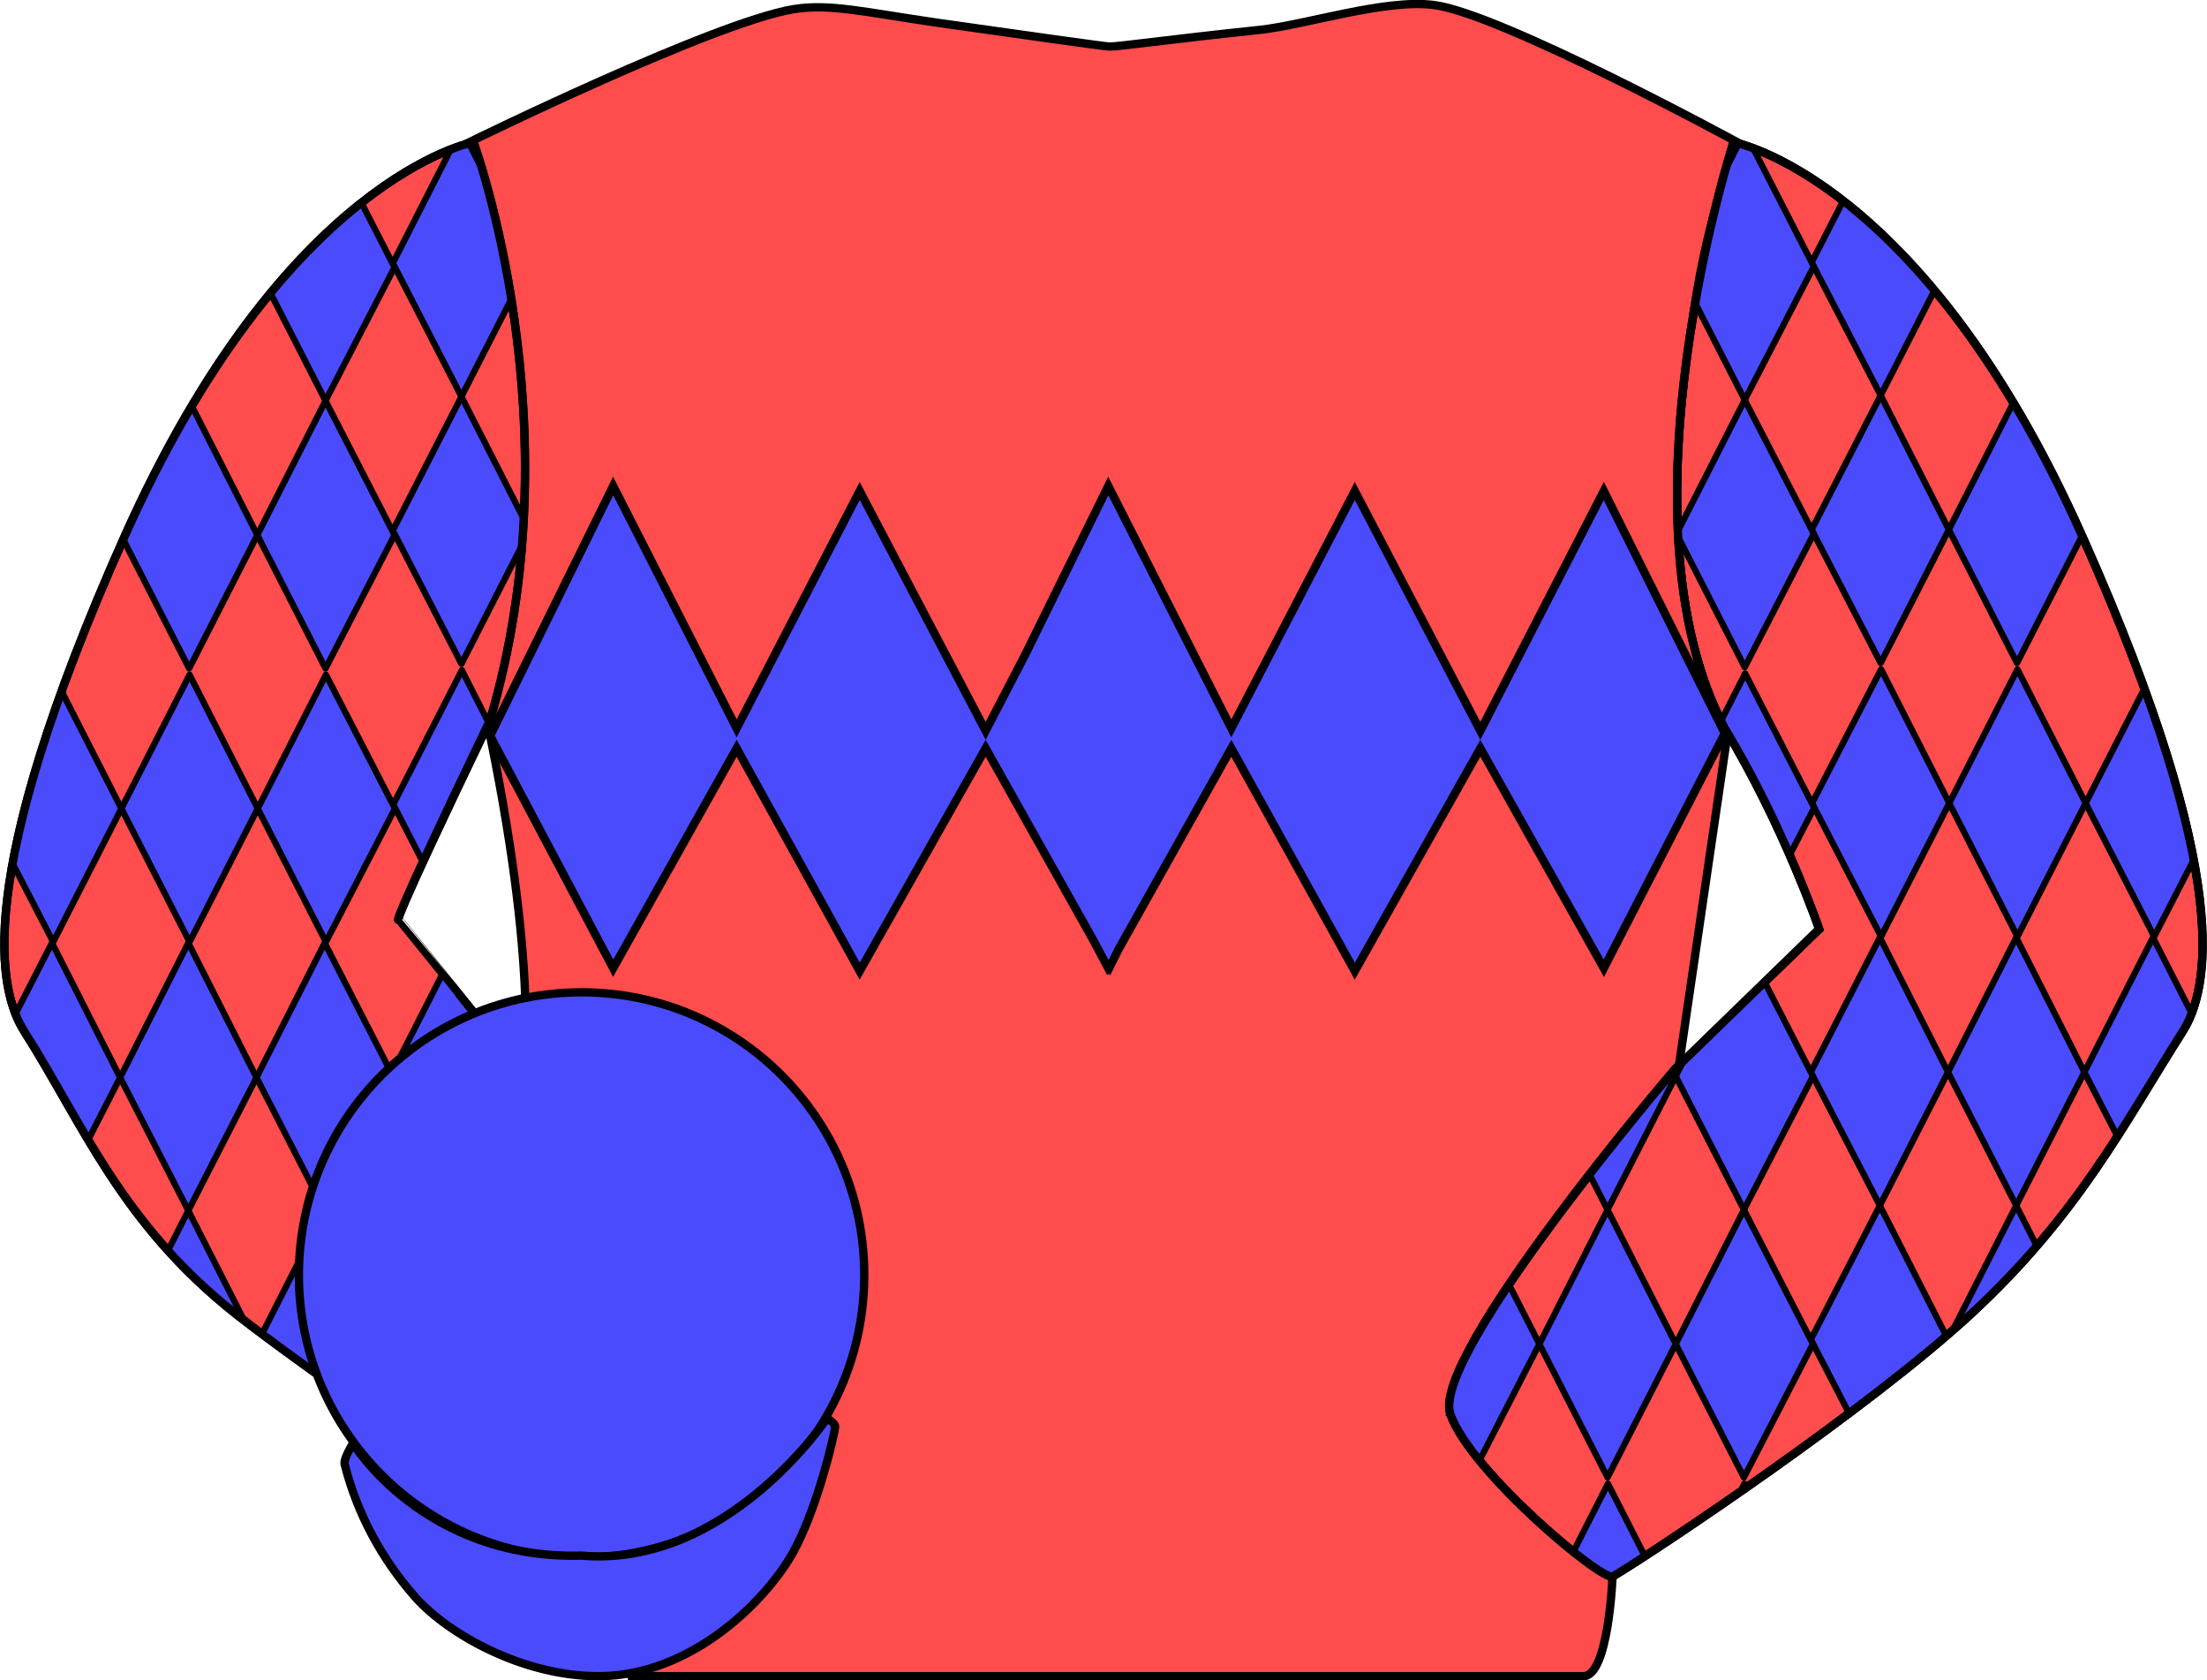 <?xml version="1.0" encoding="utf-8"?>
<!-- Generator: Adobe Illustrator 26.5.0, SVG Export Plug-In . SVG Version: 6.00 Build 0)  -->
<svg version="1.1" id="Livello_1" xmlns="http://www.w3.org/2000/svg" xmlns:xlink="http://www.w3.org/1999/xlink" x="0px" y="0px"
	 viewBox="0 0 530.9 404.2" style="enable-background:new 0 0 530.9 404.2;" xml:space="preserve">
<style type="text/css">
	.st0{fill:#FF4C4C;stroke:#000000;stroke-width:2;stroke-miterlimit:10;}
	.st1{display:none;fill:none;stroke:#000000;stroke-width:2;stroke-linecap:round;stroke-linejoin:round;}
	.st2{fill:#4B4BFE;stroke:#000000;stroke-width:2;stroke-miterlimit:10;}
	
		.st3{clip-path:url(#SVGID_00000160868773333210437970000005258861181811508362_);fill:none;stroke:#000000;stroke-width:2;stroke-miterlimit:10;}
	.st4{clip-path:url(#SVGID_00000078029823543379950670000000753076747787243182_);}
	.st5{fill:#4B4BFE;stroke:#000000;stroke-width:1.5;stroke-linecap:round;stroke-linejoin:round;}
	.st6{clip-path:url(#SVGID_00000155855229865568641570000015467327681038804670_);}
	.st7{clip-path:url(#SVGID_00000073680961095583131240000002745164342470203827_);}
	.st8{clip-path:url(#SVGID_00000157997118716129292990000009162967470435229863_);}
	.st9{clip-path:url(#SVGID_00000018230271241287092860000003635475962485587639_);}
	.st10{clip-path:url(#SVGID_00000155117566229151171920000014380607515774525079_);}
	.st11{clip-path:url(#SVGID_00000129887110248896862290000003860418779857627801_);}
	.st12{clip-path:url(#SVGID_00000146492885792445951260000015903210120834893211_);}
	.st13{fill:none;stroke:#000000;stroke-width:2;stroke-miterlimit:10;}
</style>
<path class="st0" d="M183.9,339.2c-5,6-37,41-37,41l5,23h229c6.1,0,7-24,7-24l-39-39c0,0,11.9-27.3,13-29c19-29,42-55,42-55l12-82
	c0,0-25-69,2-140c0,0-57-31-73-33c-11.9-1.5-30.7,4.8-42,6c-21.9,2.3-33.6,4-36,4c-1,0-22.9-3.1-41.2-5.7
	c-17.9-2.6-26.1-4.7-34.8-3.3c-19.3,3.2-78,32-78,32s23,58,4,138c13,61,9,86,9,86L183.9,339.2z"/>
<path class="st0" d="M185.9,337.2c-1,4-31,41-37,43c-3,1-29-19-29-19s-47.2-32.5-63-45c-27.8-21.9-37-46-51-68
	c-6.1-9.6-13-36,24-119c38.7-86.7,84-95,84-95s25,68,4,139c-25,52-22,48-22,48S186.9,333.2,185.9,337.2z"/>
<path class="st0" d="M388,379.2c10.7-6.4,61.3-40.2,86-63c26-24,37-46,51-68c6.1-9.6,13-36-24-119c-38.6-86.7-84-95-84-95
	s-29.1,90-2.1,141c14,23,22.7,48.3,22.7,48.3l-34.7,33.7c0,0-59,69-54,83S385.6,380.6,388,379.2z"/>
<circle class="st1" cx="84.4" cy="122.7" r="21.5"/>
<circle class="st1" cx="50.4" cy="176.4" r="21.5"/>
<circle class="st1" cx="50.4" cy="240.7" r="21.5"/>
<circle class="st1" cx="94.4" cy="283.7" r="21.5"/>
<circle class="st1" cx="444.4" cy="122.7" r="21.5"/>
<circle class="st1" cx="478.4" cy="176.4" r="21.5"/>
<circle class="st1" cx="478.4" cy="240.7" r="21.5"/>
<circle class="st1" cx="434.4" cy="283.7" r="21.5"/>
<polygon class="st1" points="61.9,105.2 80.8,105.2 87,87.8 92.7,104.6 111,105.2 96.5,116.2 102.2,133.9 87,123.5 71.3,135 
	77.3,116.2 "/>
<polygon class="st1" points="31.9,163.7 50.8,163.7 57,146.3 62.7,163.1 81,163.7 66.5,174.8 72.2,192.4 57,182 41.3,193.5 
	47.3,174.8 "/>
<polygon class="st1" points="31.9,228.2 50.8,228.2 57,210.8 62.7,227.6 81,228.2 66.5,239.2 72.2,256.9 57,246.5 41.3,258 
	47.3,239.2 "/>
<polygon class="st1" points="77.4,280.7 96.3,280.7 102.5,263.3 108.2,280.1 126.5,280.7 112,291.8 117.7,309.4 102.5,299 
	86.8,310.5 92.8,291.8 "/>
<polygon class="st1" points="469.5,105.2 450.6,105.2 444.4,87.8 438.6,104.6 420.4,105.2 434.9,116.2 429.2,133.9 444.4,123.5 
	460,135 454.1,116.2 "/>
<polygon class="st1" points="499.5,163.7 480.6,163.7 474.4,146.3 468.6,163.1 450.4,163.7 464.9,174.8 459.2,192.4 474.4,182 
	490,193.5 484.1,174.8 "/>
<polygon class="st1" points="499.5,228.2 480.6,228.2 474.4,210.8 468.6,227.6 450.4,228.2 464.9,239.2 459.2,256.9 474.4,246.5 
	490,258 484.1,239.2 "/>
<polygon class="st1" points="454,280.7 435.1,280.7 428.9,263.3 423.1,280.1 404.9,280.7 419.4,291.8 413.7,309.4 428.9,299 
	444.5,310.5 438.6,291.8 "/>
<path class="st1" d="M51.9,88.2l74,16c0,0,1,7-2,43l-94-18C36,114.9,43.3,101.2,51.9,88.2z"/>
<path class="st1" d="M405.9,103.2l73-15c0,0,18,30,22,42c0,3-92,19-94,18S400.9,104.2,405.9,103.2z"/>
<path class="st1" d="M14.9,167.2l93,26l-12,28l-94-6C1.9,215.2,8.9,177.2,14.9,167.2z"/>
<path class="st1" d="M424.9,193.2c0,0,85-24,91-26c4,6,14,46,12,43c-2,1-90,13-90,13L424.9,193.2z"/>
<path class="st1" d="M11.9,257.2l101-17l20,22c0,0-99,42-91,38C26.9,282.2,11.9,257.2,11.9,257.2z"/>
<path class="st1" d="M420.9,240.2c0,0,64,7,102,11c-10,18-29,44-29,44s-101-24-100-27S420.9,240.2,420.9,240.2z"/>
<path class="st1" d="M549.9,287.2"/>
<path class="st1" d="M52.9,88.2c1,1,73,16,73,16s1,7-2,43l-94-18C29.9,129.2,40.9,104.2,52.9,88.2z"/>
<path class="st1" d="M404.9,103.2l74-15c0,0,18,30,22,42c0,3-95,18-95,18S400.9,112.2,404.9,103.2z"/>
<polygon class="st2" points="385.8,118.1 356.1,175.8 325.9,118.1 296.2,175.2 266.6,116.9 246.6,157.5 237.1,175.8 206.8,118.1 
	177.2,175.2 147.5,116.9 117.9,177 147.5,232.9 177.2,180 206.8,233.6 237.1,180 262.8,225.8 266.6,232.9 266.7,232.8 266.8,232.9 
	269.1,228.3 296.2,180 325.9,233.6 356.1,180 385.8,232.9 414.9,176.4 "/>
<g>
	<g>
		<defs>
			<path id="SVGID_1_" d="M388,379.2c10.7-6.4,61.3-40.2,86-63c26-24,37-46,51-68c6.1-9.6,13-36-24-119c-38.6-86.7-84-95-84-95
				s-29.1,90-2.1,141c14,23,22.7,48.3,22.7,48.3l-34.7,33.7c0,0-59,69-54,83S385.6,380.6,388,379.2z"/>
		</defs>
		<clipPath id="SVGID_00000045589983125881405320000001728054739625861801_">
			<use xlink:href="#SVGID_1_"  style="overflow:visible;"/>
		</clipPath>
		
			<path style="clip-path:url(#SVGID_00000045589983125881405320000001728054739625861801_);fill:none;stroke:#000000;stroke-width:2;stroke-miterlimit:10;" d="
			M388,379.2c10.7-6.4,61.3-40.2,86-63c26-24,37-46,51-68c6.1-9.6,13-36-24-119c-38.6-86.7-84-95-84-95s-29.1,90-2.1,141
			c14,23,22.7,48.3,22.7,48.3l-34.7,33.7c0,0-59,69-54,83S385.6,380.6,388,379.2z"/>
	</g>
	<g>
		<defs>
			<path id="SVGID_00000021804071946253183840000007040571982064706203_" d="M388,379.2c10.7-6.4,61.3-40.2,86-63c26-24,37-46,51-68
				c6.1-9.6,13-36-24-119c-38.6-86.7-84-95-84-95s-29.1,90-2.1,141c14,23,22.7,48.3,22.7,48.3l-34.7,33.7c0,0-59,69-54,83
				S385.6,380.6,388,379.2z"/>
		</defs>
		<clipPath id="SVGID_00000015337101305359100450000014183333526933513884_">
			<use xlink:href="#SVGID_00000021804071946253183840000007040571982064706203_"  style="overflow:visible;"/>
		</clipPath>
		<g style="clip-path:url(#SVGID_00000015337101305359100450000014183333526933513884_);">
			<g>
				<polygon class="st5" points="468.8,127.4 485.2,95.1 501.6,127.4 485.2,159.5 				"/>
			</g>
			<g>
				<polygon class="st5" points="468.8,63.1 485.2,30.7 501.6,63.1 485.2,95.1 				"/>
			</g>
			<g>
				<polygon class="st5" points="435.8,127.4 452.4,95.1 468.8,127.4 452.4,159.5 				"/>
			</g>
			<g>
				<polygon class="st5" points="435.8,63.1 452.4,30.7 468.8,63.1 452.4,95.1 				"/>
			</g>
			<g>
				<polygon class="st5" points="501.6,127.4 518.1,95.1 534.6,127.4 518.1,159.5 				"/>
			</g>
			<g>
				<polygon class="st5" points="501.6,63.1 518.1,30.7 534.6,63.1 518.1,95.1 				"/>
			</g>
			<g>
				<polygon class="st5" points="468.9,193.2 485.3,161 501.7,193.2 485.3,225.3 				"/>
			</g>
			<g>
				<polygon class="st5" points="435.9,193.2 452.5,161 468.9,193.2 452.5,225.3 				"/>
			</g>
			<g>
				<polygon class="st5" points="501.7,193.2 518.2,161 534.7,193.2 518.2,225.3 				"/>
			</g>
		</g>
	</g>
	<g>
		<defs>
			<path id="SVGID_00000098910306853177363180000012236769706308201643_" d="M388,379.2c10.7-6.4,61.3-40.2,86-63c26-24,37-46,51-68
				c6.1-9.6,13-36-24-119c-38.6-86.7-84-95-84-95s-29.1,90-2.1,141c14,23,22.7,48.3,22.7,48.3l-34.7,33.7c0,0-59,69-54,83
				S385.6,380.6,388,379.2z"/>
		</defs>
		<clipPath id="SVGID_00000003800909396918167580000014734900646830112432_">
			<use xlink:href="#SVGID_00000098910306853177363180000012236769706308201643_"  style="overflow:visible;"/>
		</clipPath>
		<g style="clip-path:url(#SVGID_00000003800909396918167580000014734900646830112432_);">
			<g>
				<polygon class="st5" points="468.6,322.2 485,290 501.4,322.2 485,354.3 				"/>
			</g>
			<g>
				<polygon class="st5" points="468.6,257.9 485,225.5 501.4,257.9 485,290 				"/>
			</g>
			<g>
				<polygon class="st5" points="435.6,322.2 452.2,290 468.6,322.2 452.2,354.3 				"/>
			</g>
			<g>
				<polygon class="st5" points="435.6,257.9 452.2,225.5 468.6,257.9 452.2,290 				"/>
			</g>
			<g>
				<polygon class="st5" points="501.4,322.2 517.9,290 534.4,322.2 517.9,354.3 				"/>
			</g>
			<g>
				<polygon class="st5" points="501.4,257.9 517.9,225.5 534.4,257.9 517.9,290 				"/>
			</g>
			<g>
				<polygon class="st5" points="468.7,388.1 485.1,355.8 501.5,388.1 485.1,420.2 				"/>
			</g>
			<g>
				<polygon class="st5" points="435.7,388.1 452.3,355.8 468.7,388.1 452.3,420.2 				"/>
			</g>
			<g>
				<polygon class="st5" points="501.5,388.1 518,355.8 534.5,388.1 518,420.2 				"/>
			</g>
		</g>
	</g>
	<g>
		<defs>
			<path id="SVGID_00000114794302640392193550000008226734979803048628_" d="M388,379.2c10.7-6.4,61.3-40.2,86-63c26-24,37-46,51-68
				c6.1-9.6,13-36-24-119c-38.6-86.7-84-95-84-95s-29.1,90-2.1,141c14,23,22.7,48.3,22.7,48.3l-34.7,33.7c0,0-59,69-54,83
				S385.6,380.6,388,379.2z"/>
		</defs>
		<clipPath id="SVGID_00000045584374195969753750000003256239919024818330_">
			<use xlink:href="#SVGID_00000114794302640392193550000008226734979803048628_"  style="overflow:visible;"/>
		</clipPath>
		<g style="clip-path:url(#SVGID_00000045584374195969753750000003256239919024818330_);">
			<g>
				<polygon class="st5" points="370.4,128.4 386.9,96.2 403.3,128.4 386.9,160.5 				"/>
			</g>
			<g>
				<polygon class="st5" points="370.4,64.1 386.9,31.7 403.3,64.1 386.9,96.2 				"/>
			</g>
			<g>
				<polygon class="st5" points="337.5,128.4 354,96.2 370.4,128.4 354,160.5 				"/>
			</g>
			<g>
				<polygon class="st5" points="337.5,64.1 354,31.7 370.4,64.1 354,96.2 				"/>
			</g>
			<g>
				<polygon class="st5" points="403.3,128.4 419.7,96.2 436.3,128.4 419.7,160.5 				"/>
			</g>
			<g>
				<polygon class="st5" points="403.3,64.1 419.7,31.7 436.3,64.1 419.7,96.2 				"/>
			</g>
			<g>
				<polygon class="st5" points="370.6,194.3 387,162 403.4,194.3 387,226.4 				"/>
			</g>
			<g>
				<polygon class="st5" points="337.6,194.3 354.1,162 370.6,194.3 354.1,226.4 				"/>
			</g>
			<g>
				<polygon class="st5" points="403.4,194.3 419.8,162 436.4,194.3 419.8,226.4 				"/>
			</g>
		</g>
	</g>
	<g>
		<defs>
			<path id="SVGID_00000030470388823084595340000006859386960501861806_" d="M388,379.2c10.7-6.4,61.3-40.2,86-63c26-24,37-46,51-68
				c6.1-9.6,13-36-24-119c-38.6-86.7-84-95-84-95s-29.1,90-2.1,141c14,23,22.7,48.3,22.7,48.3l-34.7,33.7c0,0-59,69-54,83
				S385.6,380.6,388,379.2z"/>
		</defs>
		<clipPath id="SVGID_00000010280896280886215280000016848110674409019829_">
			<use xlink:href="#SVGID_00000030470388823084595340000006859386960501861806_"  style="overflow:visible;"/>
		</clipPath>
		<g style="clip-path:url(#SVGID_00000010280896280886215280000016848110674409019829_);">
			<g>
				<polygon class="st5" points="370.3,323.3 386.7,291 403.1,323.3 386.7,355.4 				"/>
			</g>
			<g>
				<polygon class="st5" points="370.3,258.9 386.7,226.5 403.1,258.9 386.7,291 				"/>
			</g>
			<g>
				<polygon class="st5" points="337.3,323.3 353.8,291 370.3,323.3 353.8,355.4 				"/>
			</g>
			<g>
				<polygon class="st5" points="337.3,258.9 353.8,226.5 370.3,258.9 353.8,291 				"/>
			</g>
			<g>
				<polygon class="st5" points="403.1,323.3 419.5,291 436.1,323.3 419.5,355.4 				"/>
			</g>
			<g>
				<polygon class="st5" points="403.1,258.9 419.5,226.5 436.1,258.9 419.5,291 				"/>
			</g>
			<g>
				<polygon class="st5" points="370.4,389.1 386.8,356.9 403.2,389.1 386.8,421.2 				"/>
			</g>
			<g>
				<polygon class="st5" points="337.4,389.1 353.9,356.9 370.4,389.1 353.9,421.2 				"/>
			</g>
			<g>
				<polygon class="st5" points="403.2,389.1 419.6,356.9 436.2,389.1 419.6,421.2 				"/>
			</g>
		</g>
	</g>
</g>
<g>
	<g>
		<defs>
			<path id="SVGID_00000171686374291563534710000006686207906970959545_" d="M185.9,337.2c-1,4-31,41-37,43c-3,1-29-19-29-19
				s-47.2-32.5-63-45c-27.8-21.9-37-46-51-68c-6.1-9.6-13-36,24-119c38.7-86.7,84-95,84-95s25,68,4,139c-25,52-22,48-22,48
				S186.9,333.2,185.9,337.2z"/>
		</defs>
		<clipPath id="SVGID_00000183961548238627928090000015119688069427937684_">
			<use xlink:href="#SVGID_00000171686374291563534710000006686207906970959545_"  style="overflow:visible;"/>
		</clipPath>
		<g style="clip-path:url(#SVGID_00000183961548238627928090000015119688069427937684_);">
			<g>
				<polygon class="st5" points="127.4,127.6 143.8,95.4 160.3,127.6 143.8,159.7 				"/>
			</g>
			<g>
				<polygon class="st5" points="127.4,63.3 143.8,30.9 160.3,63.3 143.8,95.4 				"/>
			</g>
			<g>
				<polygon class="st5" points="94.5,127.6 111,95.4 127.4,127.6 111,159.7 				"/>
			</g>
			<g>
				<polygon class="st5" points="94.5,63.3 111,30.9 127.4,63.3 111,95.4 				"/>
			</g>
			<g>
				<polygon class="st5" points="160.3,127.6 176.7,95.4 193.2,127.6 176.7,159.7 				"/>
			</g>
			<g>
				<polygon class="st5" points="160.3,63.3 176.7,30.9 193.2,63.3 176.7,95.4 				"/>
			</g>
			<g>
				<polygon class="st5" points="127.5,193.5 143.9,161.2 160.4,193.5 143.9,225.6 				"/>
			</g>
			<g>
				<polygon class="st5" points="94.6,193.5 111.1,161.2 127.5,193.5 111.1,225.6 				"/>
			</g>
			<g>
				<polygon class="st5" points="160.4,193.5 176.8,161.2 193.3,193.5 176.8,225.6 				"/>
			</g>
		</g>
	</g>
	<g>
		<defs>
			<path id="SVGID_00000067917736914944819570000000474711007291462805_" d="M185.9,337.2c-1,4-31,41-37,43c-3,1-29-19-29-19
				s-47.2-32.5-63-45c-27.8-21.9-37-46-51-68c-6.1-9.6-13-36,24-119c38.7-86.7,84-95,84-95s25,68,4,139c-25,52-22,48-22,48
				S186.9,333.2,185.9,337.2z"/>
		</defs>
		<clipPath id="SVGID_00000028299260237305308130000000279232752802458536_">
			<use xlink:href="#SVGID_00000067917736914944819570000000474711007291462805_"  style="overflow:visible;"/>
		</clipPath>
		<g style="clip-path:url(#SVGID_00000028299260237305308130000000279232752802458536_);">
			<g>
				<polygon class="st5" points="127.2,322.4 143.6,290.2 160.1,322.4 143.6,354.5 				"/>
			</g>
			<g>
				<polygon class="st5" points="127.2,258.1 143.6,225.7 160.1,258.1 143.6,290.2 				"/>
			</g>
			<g>
				<polygon class="st5" points="94.3,322.4 110.8,290.2 127.2,322.4 110.8,354.5 				"/>
			</g>
			<g>
				<polygon class="st5" points="94.3,258.1 110.8,225.7 127.2,258.1 110.8,290.2 				"/>
			</g>
			<g>
				<polygon class="st5" points="160.1,322.4 176.5,290.2 193,322.4 176.5,354.5 				"/>
			</g>
			<g>
				<polygon class="st5" points="160.1,258.1 176.5,225.7 193,258.1 176.5,290.2 				"/>
			</g>
			<g>
				<polygon class="st5" points="127.3,388.3 143.7,356 160.2,388.3 143.7,420.4 				"/>
			</g>
			<g>
				<polygon class="st5" points="94.4,388.3 110.9,356 127.3,388.3 110.9,420.4 				"/>
			</g>
			<g>
				<polygon class="st5" points="160.2,388.3 176.6,356 193.1,388.3 176.6,420.4 				"/>
			</g>
		</g>
	</g>
	<g>
		<defs>
			<path id="SVGID_00000120538355761646072440000001873661169355419291_" d="M185.9,337.2c-1,4-31,41-37,43c-3,1-29-19-29-19
				s-47.2-32.5-63-45c-27.8-21.9-37-46-51-68c-6.1-9.6-13-36,24-119c38.7-86.7,84-95,84-95s25,68,4,139c-25,52-22,48-22,48
				S186.9,333.2,185.9,337.2z"/>
		</defs>
		<clipPath id="SVGID_00000000187544673925947740000015076880235016271520_">
			<use xlink:href="#SVGID_00000120538355761646072440000001873661169355419291_"  style="overflow:visible;"/>
		</clipPath>
		<g style="clip-path:url(#SVGID_00000000187544673925947740000015076880235016271520_);">
			<g>
				<polygon class="st5" points="29.1,128.7 45.5,96.4 61.9,128.7 45.5,160.8 				"/>
			</g>
			<g>
				<polygon class="st5" points="29.1,64.3 45.5,31.9 61.9,64.3 45.5,96.4 				"/>
			</g>
			<g>
				<polygon class="st5" points="-3.9,128.7 12.7,96.4 29.1,128.7 12.7,160.8 				"/>
			</g>
			<g>
				<polygon class="st5" points="-3.9,64.3 12.7,31.9 29.1,64.3 12.7,96.4 				"/>
			</g>
			<g>
				<polygon class="st5" points="61.9,128.7 78.3,96.4 94.9,128.7 78.3,160.8 				"/>
			</g>
			<g>
				<polygon class="st5" points="61.9,64.3 78.3,31.9 94.9,64.3 78.3,96.4 				"/>
			</g>
			<g>
				<polygon class="st5" points="29.2,194.5 45.6,162.3 62,194.5 45.6,226.6 				"/>
			</g>
			<g>
				<polygon class="st5" points="-3.8,194.5 12.8,162.3 29.2,194.5 12.8,226.6 				"/>
			</g>
			<g>
				<polygon class="st5" points="62,194.5 78.4,162.3 95,194.5 78.4,226.6 				"/>
			</g>
		</g>
	</g>
	<g>
		<defs>
			<path id="SVGID_00000162338691601155841760000018029876750186562226_" d="M185.9,337.2c-1,4-31,41-37,43c-3,1-29-19-29-19
				s-47.2-32.5-63-45c-27.8-21.9-37-46-51-68c-6.1-9.6-13-36,24-119c38.7-86.7,84-95,84-95s25,68,4,139c-25,52-22,48-22,48
				S186.9,333.2,185.9,337.2z"/>
		</defs>
		<clipPath id="SVGID_00000091737137988984419750000006642179956013333422_">
			<use xlink:href="#SVGID_00000162338691601155841760000018029876750186562226_"  style="overflow:visible;"/>
		</clipPath>
		<g style="clip-path:url(#SVGID_00000091737137988984419750000006642179956013333422_);">
			<g>
				<polygon class="st5" points="28.9,323.5 45.3,291.2 61.7,323.5 45.3,355.6 				"/>
			</g>
			<g>
				<polygon class="st5" points="28.9,259.2 45.3,226.8 61.7,259.2 45.3,291.2 				"/>
			</g>
			<g>
				<polygon class="st5" points="-4.1,323.5 12.5,291.2 28.9,323.5 12.5,355.6 				"/>
			</g>
			<g>
				<polygon class="st5" points="-4.1,259.2 12.5,226.8 28.9,259.2 12.5,291.2 				"/>
			</g>
			<g>
				<polygon class="st5" points="61.7,323.5 78.1,291.2 94.7,323.5 78.1,355.6 				"/>
			</g>
			<g>
				<polygon class="st5" points="61.7,259.2 78.1,226.8 94.7,259.2 78.1,291.2 				"/>
			</g>
			<g>
				<polygon class="st5" points="29,389.3 45.4,357.1 61.8,389.3 45.4,421.4 				"/>
			</g>
			<g>
				<polygon class="st5" points="-4,389.3 12.6,357.1 29,389.3 12.6,421.4 				"/>
			</g>
			<g>
				<polygon class="st5" points="61.8,389.3 78.2,357.1 94.8,389.3 78.2,421.4 				"/>
			</g>
		</g>
	</g>
</g>
<path class="st13" d="M185.9,337.2c-1,4-31,41-37,43c-3,1-29-19-29-19s-47.2-32.5-63-45c-27.8-21.9-37-46-51-68
	c-6.1-9.6-13-36,24-119c38.7-86.7,84-95,84-95s25,68,4,139c-25,52-22,48-22,48S186.9,333.2,185.9,337.2z"/>
<path class="st13" d="M388,379.2c10.7-6.4,61.3-40.2,86-63c26-24,37-46,51-68c6.1-9.6,13-36-24-119c-38.6-86.7-84-95-84-95
	s-29.1,90-2.1,141c14,23,22.7,48.3,22.7,48.3l-34.7,33.7c0,0-59,69-54,83S385.6,380.6,388,379.2z"/>
<circle class="st2" cx="139.9" cy="306.7" r="68"/>
<path class="st2" d="M198.9,341.2c0,0,2,1,2,2s-4,19-10,30s-24,30-47,30c-18,0-36-10-44-19c-8.1-9.2-14-20.1-17-32c-0.3-1.3,2-5,2-5
	s17,28,55,27C174.9,377.2,198.9,341.2,198.9,341.2z"/>
</svg>
